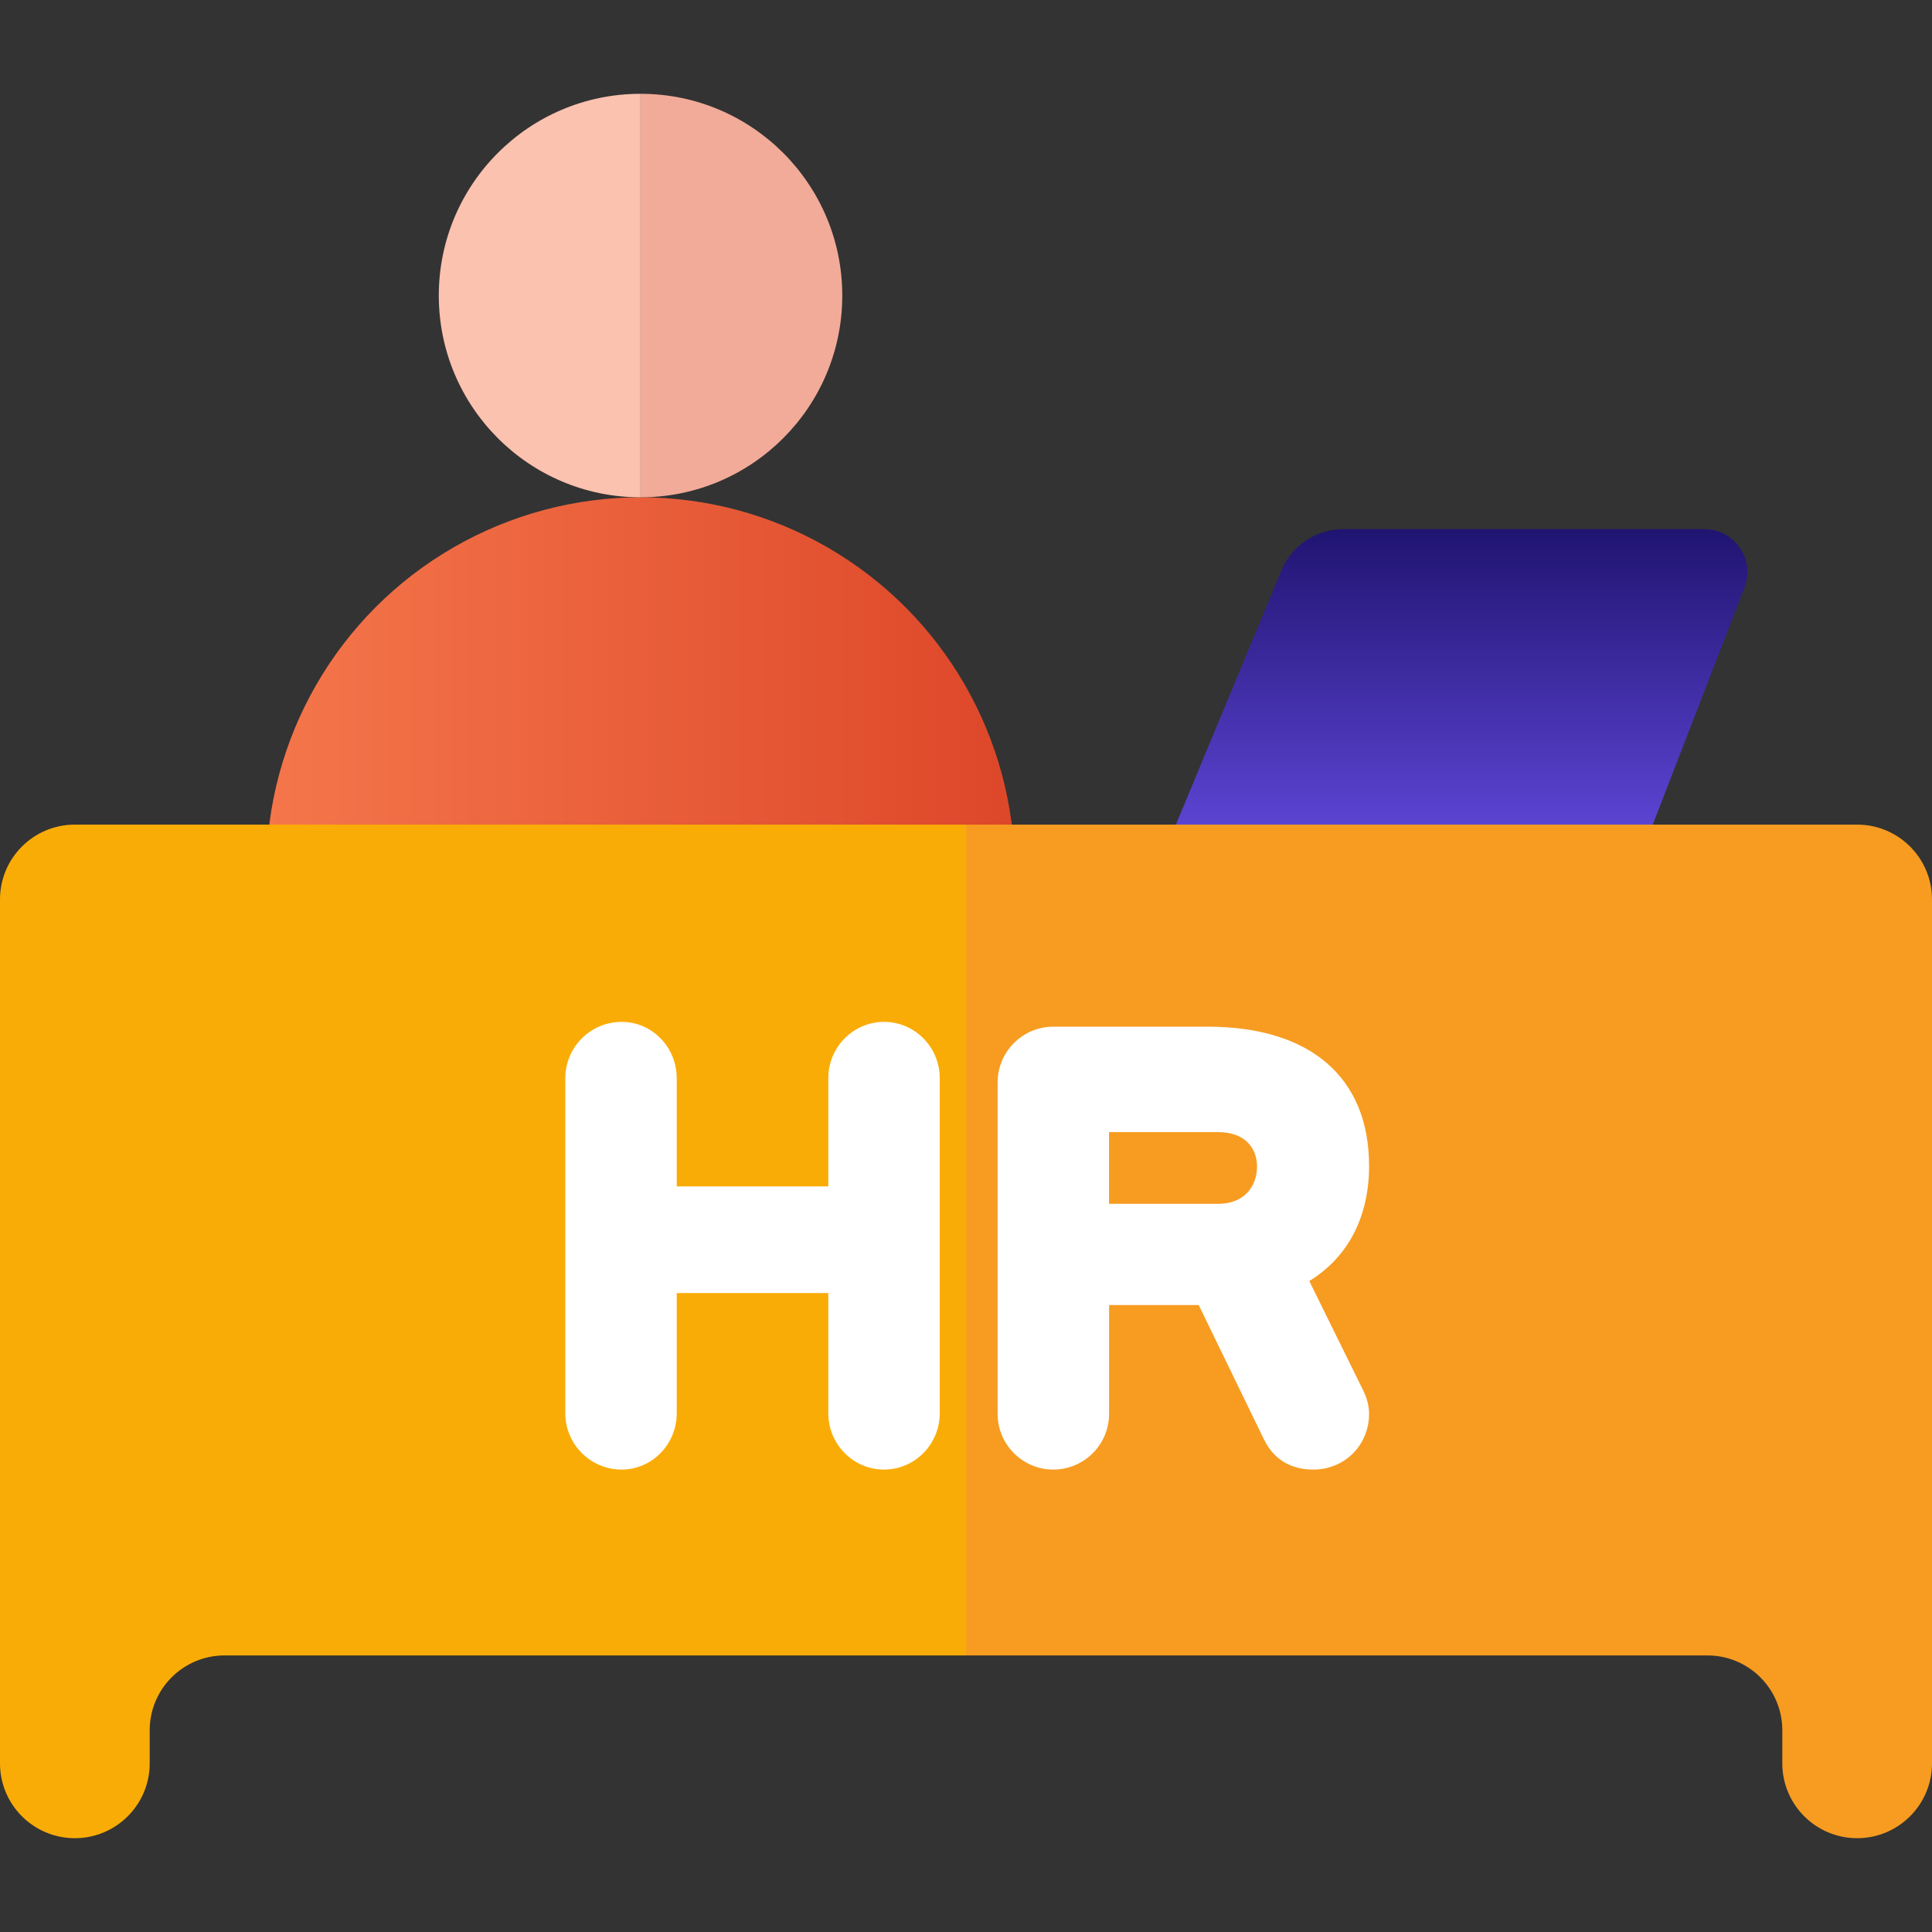 <?xml version="1.0" encoding="UTF-8"?><svg id="Layer_1" xmlns="http://www.w3.org/2000/svg" xmlns:xlink="http://www.w3.org/1999/xlink" viewBox="0 0 100 100"><rect x="0" y="0" width="100" height="100" fill="#333333" stroke="none"/><defs><style>.cls-1{fill:url(#linear-gradient-2);}.cls-2{fill:url(#linear-gradient);}.cls-3{fill:#fff;}.cls-4{fill:#fbc2af;}.cls-5{fill:#f79c21;}.cls-6{fill:#f2ab98;}.cls-7{fill:#faac06;}</style><linearGradient id="linear-gradient" x1="13.785" y1="45.11" x2="52.523" y2="45.11" gradientUnits="userSpaceOnUse"><stop offset="0" stop-color="#f5764b"/><stop offset="1" stop-color="#dd4729"/></linearGradient><linearGradient id="linear-gradient-2" x1="75.307" y1="27.388" x2="75.307" y2="47.988" gradientUnits="userSpaceOnUse"><stop offset="0" stop-color="#201471"/><stop offset="1" stop-color="#7054f3"/></linearGradient></defs><circle class="cls-2" cx="33.154" cy="45.11" r="19.369"/><path class="cls-1" d="M60.321,43.99l6.005-14.465c.537-1.294,1.8-2.137,3.202-2.137h18.692c1.562,0,2.637,1.568,2.073,3.025l-6.25,16.154c-.346.894-1.226,1.466-2.184,1.418l-19.575-.975c-1.512-.075-2.509-1.608-1.963-3.021h0Z"/><path class="cls-6" d="M33.154,4.856v20.885c5.767,0,10.442-4.675,10.442-10.443s-4.675-10.443-10.442-10.443Z"/><path class="cls-4" d="M33.154,4.856v20.885c-5.767,0-10.442-4.675-10.442-10.443,0-5.767,4.675-10.443,10.442-10.443Z"/><path class="cls-7" d="M50,42.682H3.874c-2.139,0-3.874,1.734-3.874,3.874v44.714c0,2.139,1.734,3.874,3.874,3.874h0c2.139,0,3.874-1.734,3.874-3.874v-1.711c0-2.139,1.734-3.874,3.874-3.874h38.379v-43.003Z"/><path class="cls-5" d="M50,42.682h46.126c2.139,0,3.874,1.734,3.874,3.874v7.295s0,31.835,0,31.835v5.584c0,2.139-1.734,3.874-3.874,3.874h0c-2.139,0-3.874-1.734-3.874-3.874v-1.711c0-2.139-1.734-3.874-3.874-3.874h-38.379v-43.003Z"/><path class="cls-3" d="M45.757,52.892c-1.59,0-2.884,1.308-2.884,2.915v5.601h-7.845v-5.601c0-1.607-1.28-2.915-2.853-2.915-1.607,0-2.915,1.308-2.915,2.915v17.343c0,1.607,1.308,2.915,2.915,2.915,1.573,0,2.853-1.308,2.853-2.915v-6.223h7.845v6.223c0,1.607,1.294,2.915,2.884,2.915s2.884-1.308,2.884-2.915v-17.343c0-1.607-1.294-2.915-2.884-2.915Z"/><path class="cls-3" d="M67.769,66.306c2.004-1.232,3.094-3.313,3.094-5.961,0-4.578-3.045-7.204-8.354-7.204h-7.988c-1.59,0-2.884,1.294-2.884,2.884v17.156c0,1.59,1.294,2.884,2.884,2.884s2.884-1.294,2.884-2.884v-5.632h4.641l3.363,6.927c.494,1.04,1.383,1.589,2.57,1.589,1.617,0,2.884-1.267,2.884-2.884,0-.403-.109-.824-.32-1.245l-2.775-5.63ZM65.064,60.376c0,.892-.531,1.933-2.027,1.933h-5.632v-3.712h5.632c1.495,0,2.027.919,2.027,1.778Z"/></svg>